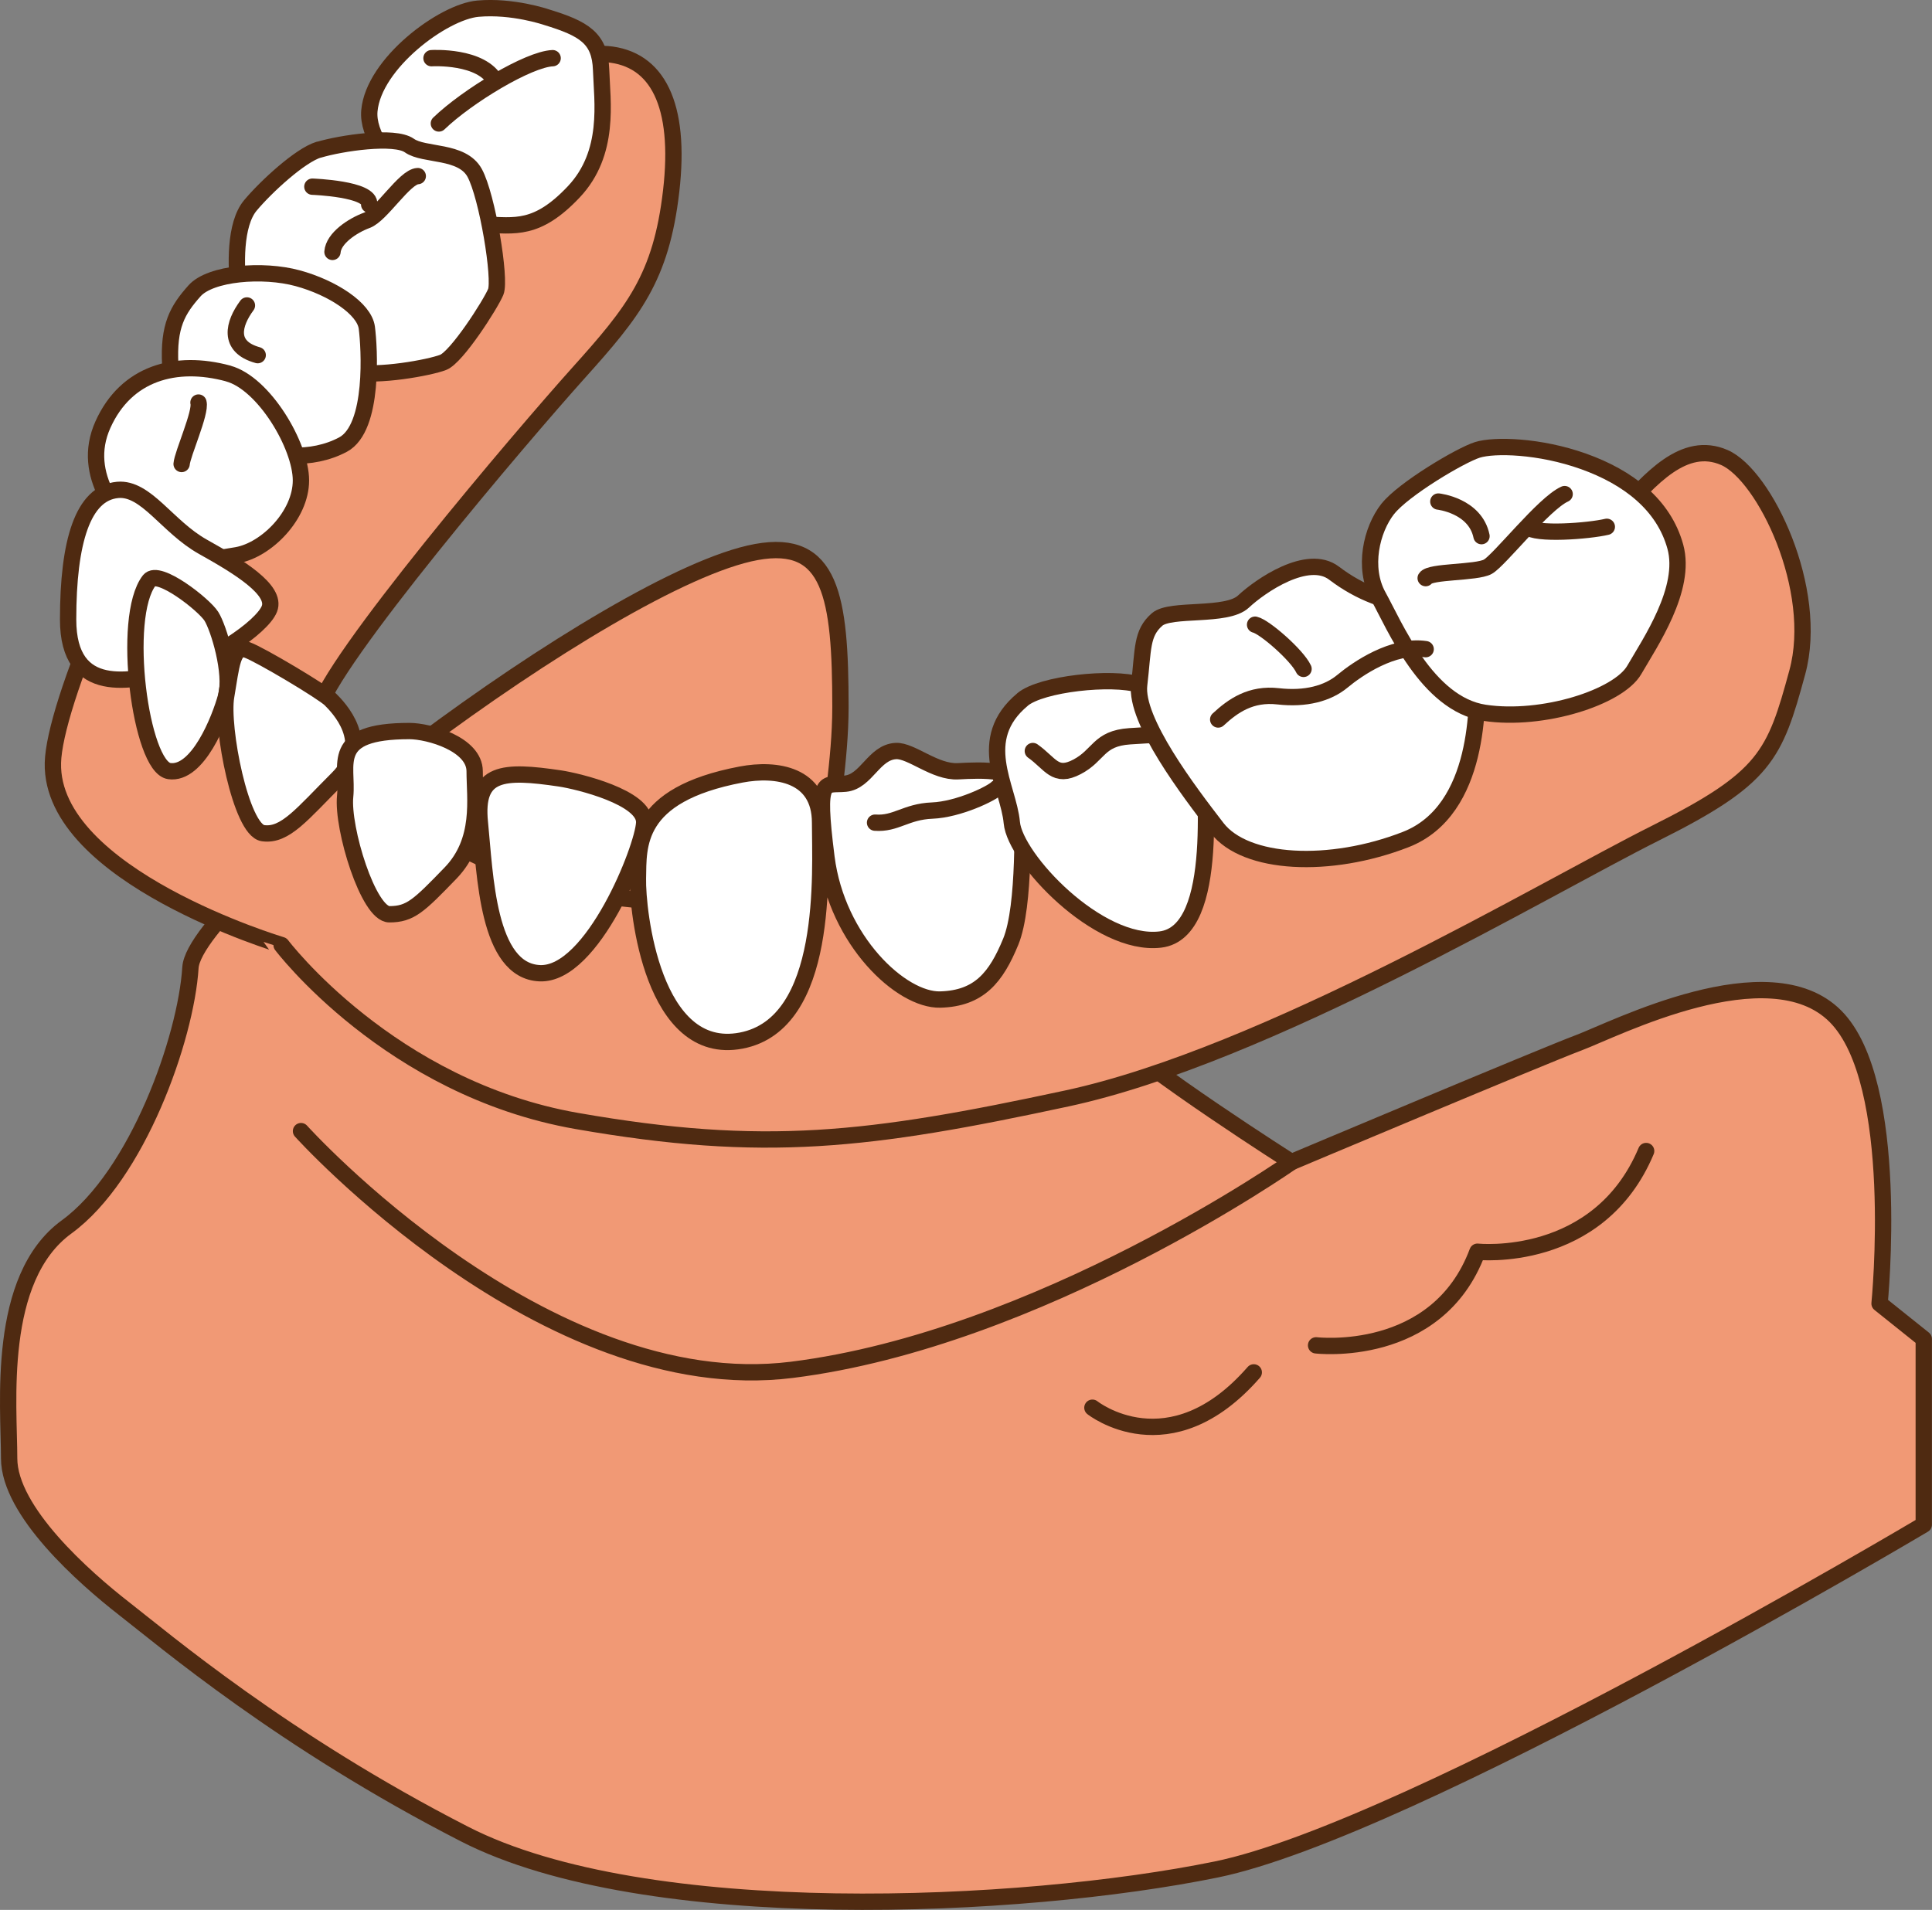 <svg id="_レイヤー_2" data-name="レイヤー 2" xmlns="http://www.w3.org/2000/svg" viewBox="0 0 295.83 292.5"><rect x="0" y="0" width="295.83" height="292.5" fill="#808080" stroke="none"/><defs><style>.cls-1{fill:#f19975}.cls-1,.cls-2,.cls-3{stroke:#4f2a11;stroke-linecap:round;stroke-linejoin:round;stroke-width:2.5px}.cls-2{fill:#fff}.cls-3{fill:none}</style></defs><g id="_イラスト" data-name="イラスト"><path class="cls-1" d="M115.83 84.54c11.4-2.07 12.86 6.77 12.86 23.7s-6.77 31.15 6.09 36.56c12.86 5.42 28.44 6.77 34.53 12.86s28.44 20.31 28.44 20.31 38.59-16.25 44.01-18.28c5.42-2.03 29.11-14.22 39.27-4.06 10.16 10.16 6.77 44.01 6.77 44.01l6.77 5.42v28.44s-78.54 46.72-108.33 52.81c-29.79 6.09-87.34 8.8-115.1-5.42C43.38 266.67 25.1 251.1 19 246.36c-6.09-4.74-17.6-14.9-17.6-23.02s-2.03-27.56 8.8-35.44c10.83-7.89 18.28-28.88 18.96-39.71.68-10.83 64.32-59.58 86.67-63.65z"/><path class="cls-3" d="M46.09 173.23s37.24 41.3 75.16 36.56c37.92-4.74 76.51-31.82 76.51-31.82m-30.49 37.62s11.79 9.39 24.71-5.41m9.54-4.14s18.53 2.21 24.71-14.34c0 0 18.53 1.99 25.83-15.42"/><path class="cls-1" d="M92.96 8.29c7.69.64 11.35 7.7 9.81 20.98-1.54 13.28-5.77 18.47-14.24 27.9s-38.3 44.45-39.84 51.77C47.15 116.25 73.32 137.81 102 138c28.67.19 141.06-53.88 145.87-59.27 4.81-5.39 10.01-11.35 16.17-8.66s14.63 20.21 11.16 32.91c-3.46 12.7-4.81 16.17-21.75 24.63-16.93 8.47-59.66 34.06-90.06 40.61-30.41 6.54-46.38 8.47-75.05 3.46-28.67-5-45.22-26.94-45.22-26.94S7.71 134.16 8.1 116.84C8.48 99.52 53.71 5.03 92.97 8.3z"/><path class="cls-2" d="M83.65 2.62c5.81 1.77 8.22 3.23 8.39 8.06.16 4.84 1.45 12.74-4.19 18.71-5.64 5.97-9.03 5.16-13.71 5-4.68-.16-18.22-10.16-17.58-17.42.65-7.26 11.29-15.16 16.61-15.64 5.32-.48 10.48 1.29 10.48 1.29z"/><path class="cls-2" d="M48.81 22.94c3.39-1.02 11.61-2.26 13.87-.65 2.26 1.61 8.06.65 10 4.19 1.94 3.55 4.03 16.29 3.23 18.22-.81 1.94-5.97 10-8.06 10.8-2.1.81-10 2.26-13.87 1.45-3.87-.81-16.93-8.71-17.42-12.42-.48-3.71-.65-10.16 1.77-13.06s7.64-7.69 10.48-8.55z"/><path class="cls-2" d="M29.78 44.55c2.44-2.75 10.48-3.39 15.8-1.94 5.32 1.45 10.21 4.65 10.59 7.58.38 2.93 1.19 15.32-3.65 17.9-4.84 2.58-10.97 1.94-14.03 0-3.06-1.94-12.09-6.2-12.42-12.21-.32-6.01 1.13-8.43 3.71-11.33z"/><path class="cls-2" d="M34.95 57.21c5.46 1.48 11.13 11.05 11.13 16.37s-5.26 10.64-9.81 11.45c-4.55.81-11 1.61-14.38-1.94-3.39-3.55-9.68-10.16-6.13-18.06 3.55-7.9 11.13-10.01 19.19-7.83z"/><path class="cls-2" d="M18.01 75.03c4.36-.4 7.58 5.64 13.06 8.71 5.48 3.06 11.32 6.61 10.18 9.51s-9.46 8.39-15.22 9.68-15.6 3.87-15.6-8.06 2.26-19.35 7.58-19.84z"/><path class="cls-2" d="M22.85 88.9c1.39-1.81 8.39 3.71 9.51 5.48s3.23 8.71 2.26 12.26c-.97 3.55-4.35 12.09-8.71 11.45s-7.42-23.54-3.06-29.19z"/><path class="cls-2" d="M37.85 99.54c1.98.7 11.61 6.45 12.74 7.58s6.61 6.61 1.13 12.09c-5.48 5.48-8.06 8.87-11.45 8.39-3.39-.48-6.45-16.29-5.64-20.96s.95-7.9 3.23-7.1z"/><path class="cls-2" d="M62.68 111.96c3.01 0 10 2 10 6.16s1.13 10.61-3.71 15.61-6.13 6.29-9.35 6.29-7.26-13.2-6.77-18.06-2.58-10 9.84-10zm23.06 7.26c2.75.41 13.06 2.9 12.9 6.77-.16 3.87-7.9 23.38-15.97 23.06s-8.39-15.19-9.19-23.06 3.55-8.06 12.26-6.77z"/><path class="cls-2" d="M113.48 118.62c5.39-1.02 12.09-.05 12.09 7.37s1.45 30.8-12.09 33.38c-13.55 2.58-15.91-19.93-15.8-24.83.11-4.91-.65-12.81 15.8-15.92zm23.71-3.6c2.35-.11 5.97 3.29 9.51 3.1s9.84-.52 9.84 3.19.48 17.42-1.77 22.9-4.84 8.71-10.8 8.87c-5.97.16-15.8-9.03-17.42-21.77-1.61-12.74-.32-10.97 2.9-11.29 3.23-.32 4.35-4.84 7.74-5z"/><path class="cls-2" d="M156.58 107.12c2.9-2.41 13.66-3.55 17.86-2.26 4.19 1.29 10.32 6.28 10 10.16s2.74 27.74-6.77 28.87c-9.51 1.13-22.25-12.42-22.74-17.9s-5.72-12.74 1.66-18.87z"/><path class="cls-2" d="M177.18 94.87c2.08-1.8 10.64-.32 13.22-2.74s9.84-7.42 13.87-4.35c4.03 3.06 8.22 4.52 12.58 5 4.35.48 9.35 6.77 9.35 10.56s.65 20.72-10.97 25.24c-11.61 4.52-24.51 3.87-28.87-1.77-4.35-5.64-12.58-16.45-11.93-21.93s.32-7.9 2.74-10z"/><path class="cls-2" d="M212.5 77.93c-2.5 3.18-3.87 9.03-1.45 13.38 2.42 4.35 7.42 16.53 16.29 17.86 8.87 1.33 20.48-2.38 22.9-6.57 2.42-4.19 8.06-12.42 6.29-18.87-1.77-6.45-7.26-10.64-14.03-13.06s-13.69-2.58-16.28-1.77c-2.59.81-11.36 6.03-13.71 9.03z"/><path class="cls-3" d="M67.2 18.91c4.35-4.19 13.71-9.84 17.42-10m-18.55 0s7.74-.48 9.84 3.63M63.97 26.97c-2.01.08-5.6 5.97-7.8 6.77-2.2.81-5.1 2.74-5.26 4.84m-3.08-9.99s9.06.32 8.7 2.74M37.81 46.78c-2.06 2.78-3.02 6.32 1.65 7.61m-9.07 7.26c.42 1.51-2.46 7.86-2.58 9.41m106.18 54.93c3.2.24 4.71-1.69 8.74-1.85 4.03-.16 9.16-2.63 9.94-3.47m5.48-5.65c2.74 1.94 3.39 4.2 6.77 2.42 3.39-1.77 3.23-4.35 8.06-4.68 4.84-.32 3.2-.14 3.2-.14m10.35-2.43c2.26-2.1 5-4.03 9.19-3.55 4.19.48 7.58-.43 9.84-2.31 2.26-1.88 7.74-5.67 12.74-4.91m-26.12-3.75c1.45.32 6.45 4.68 7.42 6.77m18.7-13.9c.65-1.09 7.74-.77 9.51-1.74 1.77-.97 8.55-9.68 11.77-11.13m6.46 5.01c-2.74.65-10.97 1.29-12.18 0m-13.62-3.87s5.64.61 6.61 5.3"/></g></svg>